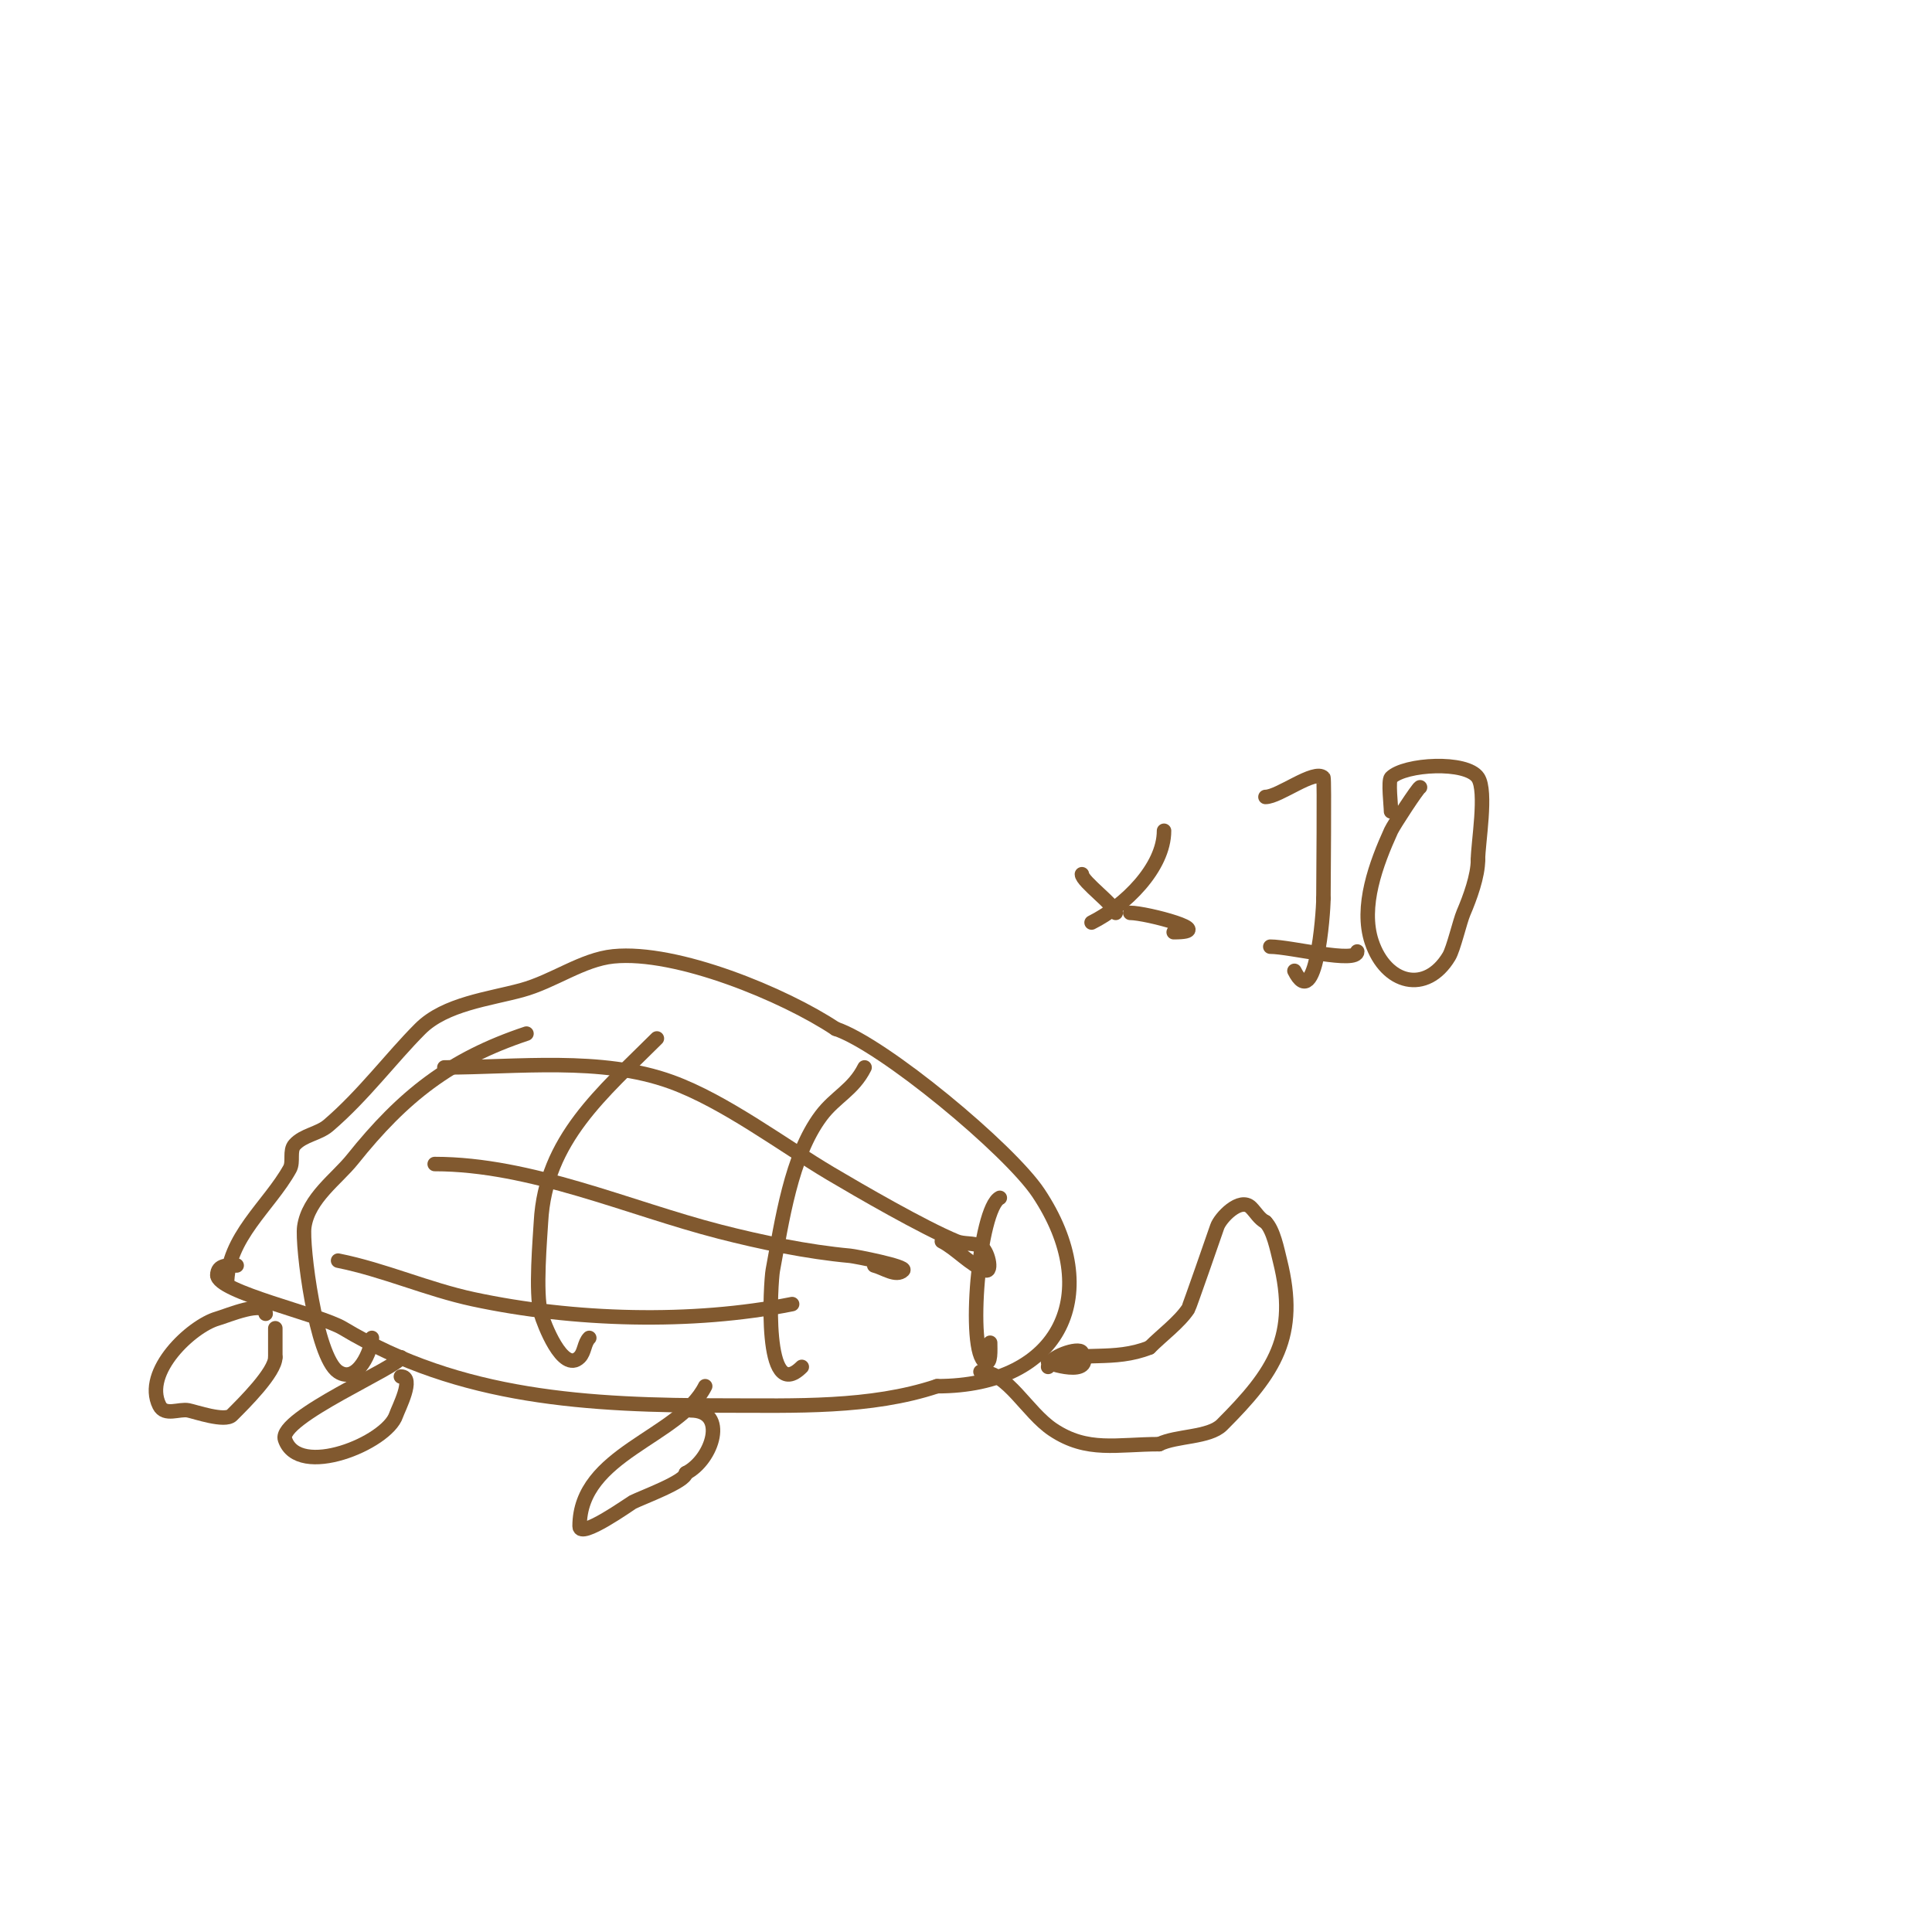 <svg viewBox='0 0 400 400' version='1.1' xmlns='http://www.w3.org/2000/svg' xmlns:xlink='http://www.w3.org/1999/xlink'><g fill='none' stroke='#81592f' stroke-width='3' stroke-linecap='round' stroke-linejoin='round'><path d='M47,266c0,-9.807 8.746,-16.342 13,-24c0.825,-1.486 -0.129,-3.73 1,-5c1.785,-2.009 4.96,-2.251 7,-4c7.285,-6.244 13.007,-14.007 19,-20c5.166,-5.166 14.276,-6.166 21,-8c6.624,-1.806 12.556,-6.356 19,-7c13.103,-1.31 35.416,7.944 46,15'/><path d='M173,213c9.863,3.288 35.93,24.895 42,34c13.687,20.531 4.89,40 -21,40'/><path d='M194,287c-13.793,4.598 -29.533,4 -44,4c-28.094,0 -54.652,-1.391 -79,-16c-4.851,-2.911 -26,-7.496 -26,-11'/><path d='M45,264c0,-2.245 2.305,-2 4,-2'/><path d='M109,214c-15.805,5.268 -25.533,12.917 -36,26c-3.284,4.105 -9.152,8.062 -10,14c-0.533,3.729 2.375,26.917 7,30c4.061,2.707 7,-4.718 7,-7'/><path d='M136,215c-11.158,11.158 -23.101,20.911 -24,38c-0.159,3.03 -1.214,14.751 0,19c0.506,1.769 4.485,12.515 8,9c1.054,-1.054 0.946,-2.946 2,-4'/><path d='M179,221c-2.339,4.677 -6.046,6.061 -9,10c-6.237,8.317 -8.132,22.037 -10,32c-0.434,2.317 -2.072,28.072 6,20'/><path d='M207,248c-4.315,2.158 -6.893,32.053 -3,34c1.229,0.615 1,-2.626 1,-4'/><path d='M92,221c14.996,0 32.487,-2.278 47,3c11.095,4.035 23.022,13.087 33,19c5.933,3.516 19.135,11.173 26,14c1.572,0.647 3.48,0.24 5,1c1.52,0.76 2.612,5.537 1,5c-2.994,-0.998 -6.102,-4.551 -9,-6'/><path d='M90,241c19.923,0 40.075,9.134 59,14c8.52,2.191 18.196,4.2 27,5c1.008,0.092 11.806,2.194 11,3c-1.434,1.434 -4.033,-0.508 -6,-1'/><path d='M70,261c9.518,1.904 18.509,5.966 28,8c20.729,4.442 45.262,5.148 66,1'/><path d='M217,283c0,-2.034 6.391,-4.218 7,-3c2.739,5.479 -7.366,2.122 -7,2c6.909,-2.303 13.614,-0.046 21,-3'/><path d='M238,279c2.65,-2.65 6.139,-5.209 8,-8c0.212,-0.319 5.636,-15.909 6,-17c0.609,-1.828 4.758,-6.242 7,-4c1,1 1.735,2.368 3,3'/><path d='M262,253c1.655,1.655 2.438,5.753 3,8c3.898,15.593 -1.085,23.085 -12,34c-2.681,2.681 -9.472,2.236 -13,4'/><path d='M240,299c-8.766,0 -14.849,1.768 -22,-3c-5.433,-3.622 -9.41,-12 -15,-12'/><path d='M203,284'/><path d='M146,287c-5.33,10.661 -26,13.889 -26,29c0,2.779 10.582,-4.791 11,-5c1.986,-0.993 11,-4.297 11,-6'/><path d='M142,305c5.534,-2.767 8.794,-13 1,-13'/><path d='M83,281c0,1.812 -25.484,12.548 -24,17c2.761,8.283 21.081,0.757 23,-5c0.449,-1.348 3.934,-8 1,-8'/><path d='M83,285'/><path d='M55,272c0,-2.984 -7.976,0.422 -10,1c-5.328,1.522 -15.504,10.992 -12,18c1.124,2.248 4.095,0.619 6,1c1.432,0.286 7.568,2.432 9,1c2.439,-2.439 9,-8.909 9,-12'/><path d='M57,281c0,-2 0,-4 0,-6'/><path d='M241,172c0,7.657 -8.12,15.56 -15,19'/><path d='M224,181c0,1.496 7,6.537 7,8'/><path d='M234,189c3.396,0 18.379,4 9,4'/><path d='M262,165c2.821,0 10.181,-5.819 12,-4c0.222,0.222 0,21.756 0,25'/><path d='M274,186c0,3.369 -1.605,23.79 -6,15'/><path d='M263,196c4.208,0 18,3.575 18,1'/><path d='M294,163c-0.349,0 -5.467,7.828 -6,9c-3.053,6.716 -6.43,15.709 -4,23c2.933,8.799 11.279,10.868 16,3c0.946,-1.577 2.247,-7.242 3,-9c1.339,-3.125 3,-7.656 3,-11'/><path d='M306,178c0,-3.35 1.894,-14.158 0,-17c-2.37,-3.555 -15.18,-2.82 -18,0c-0.622,0.622 0,5.893 0,7'/></g>
</svg>